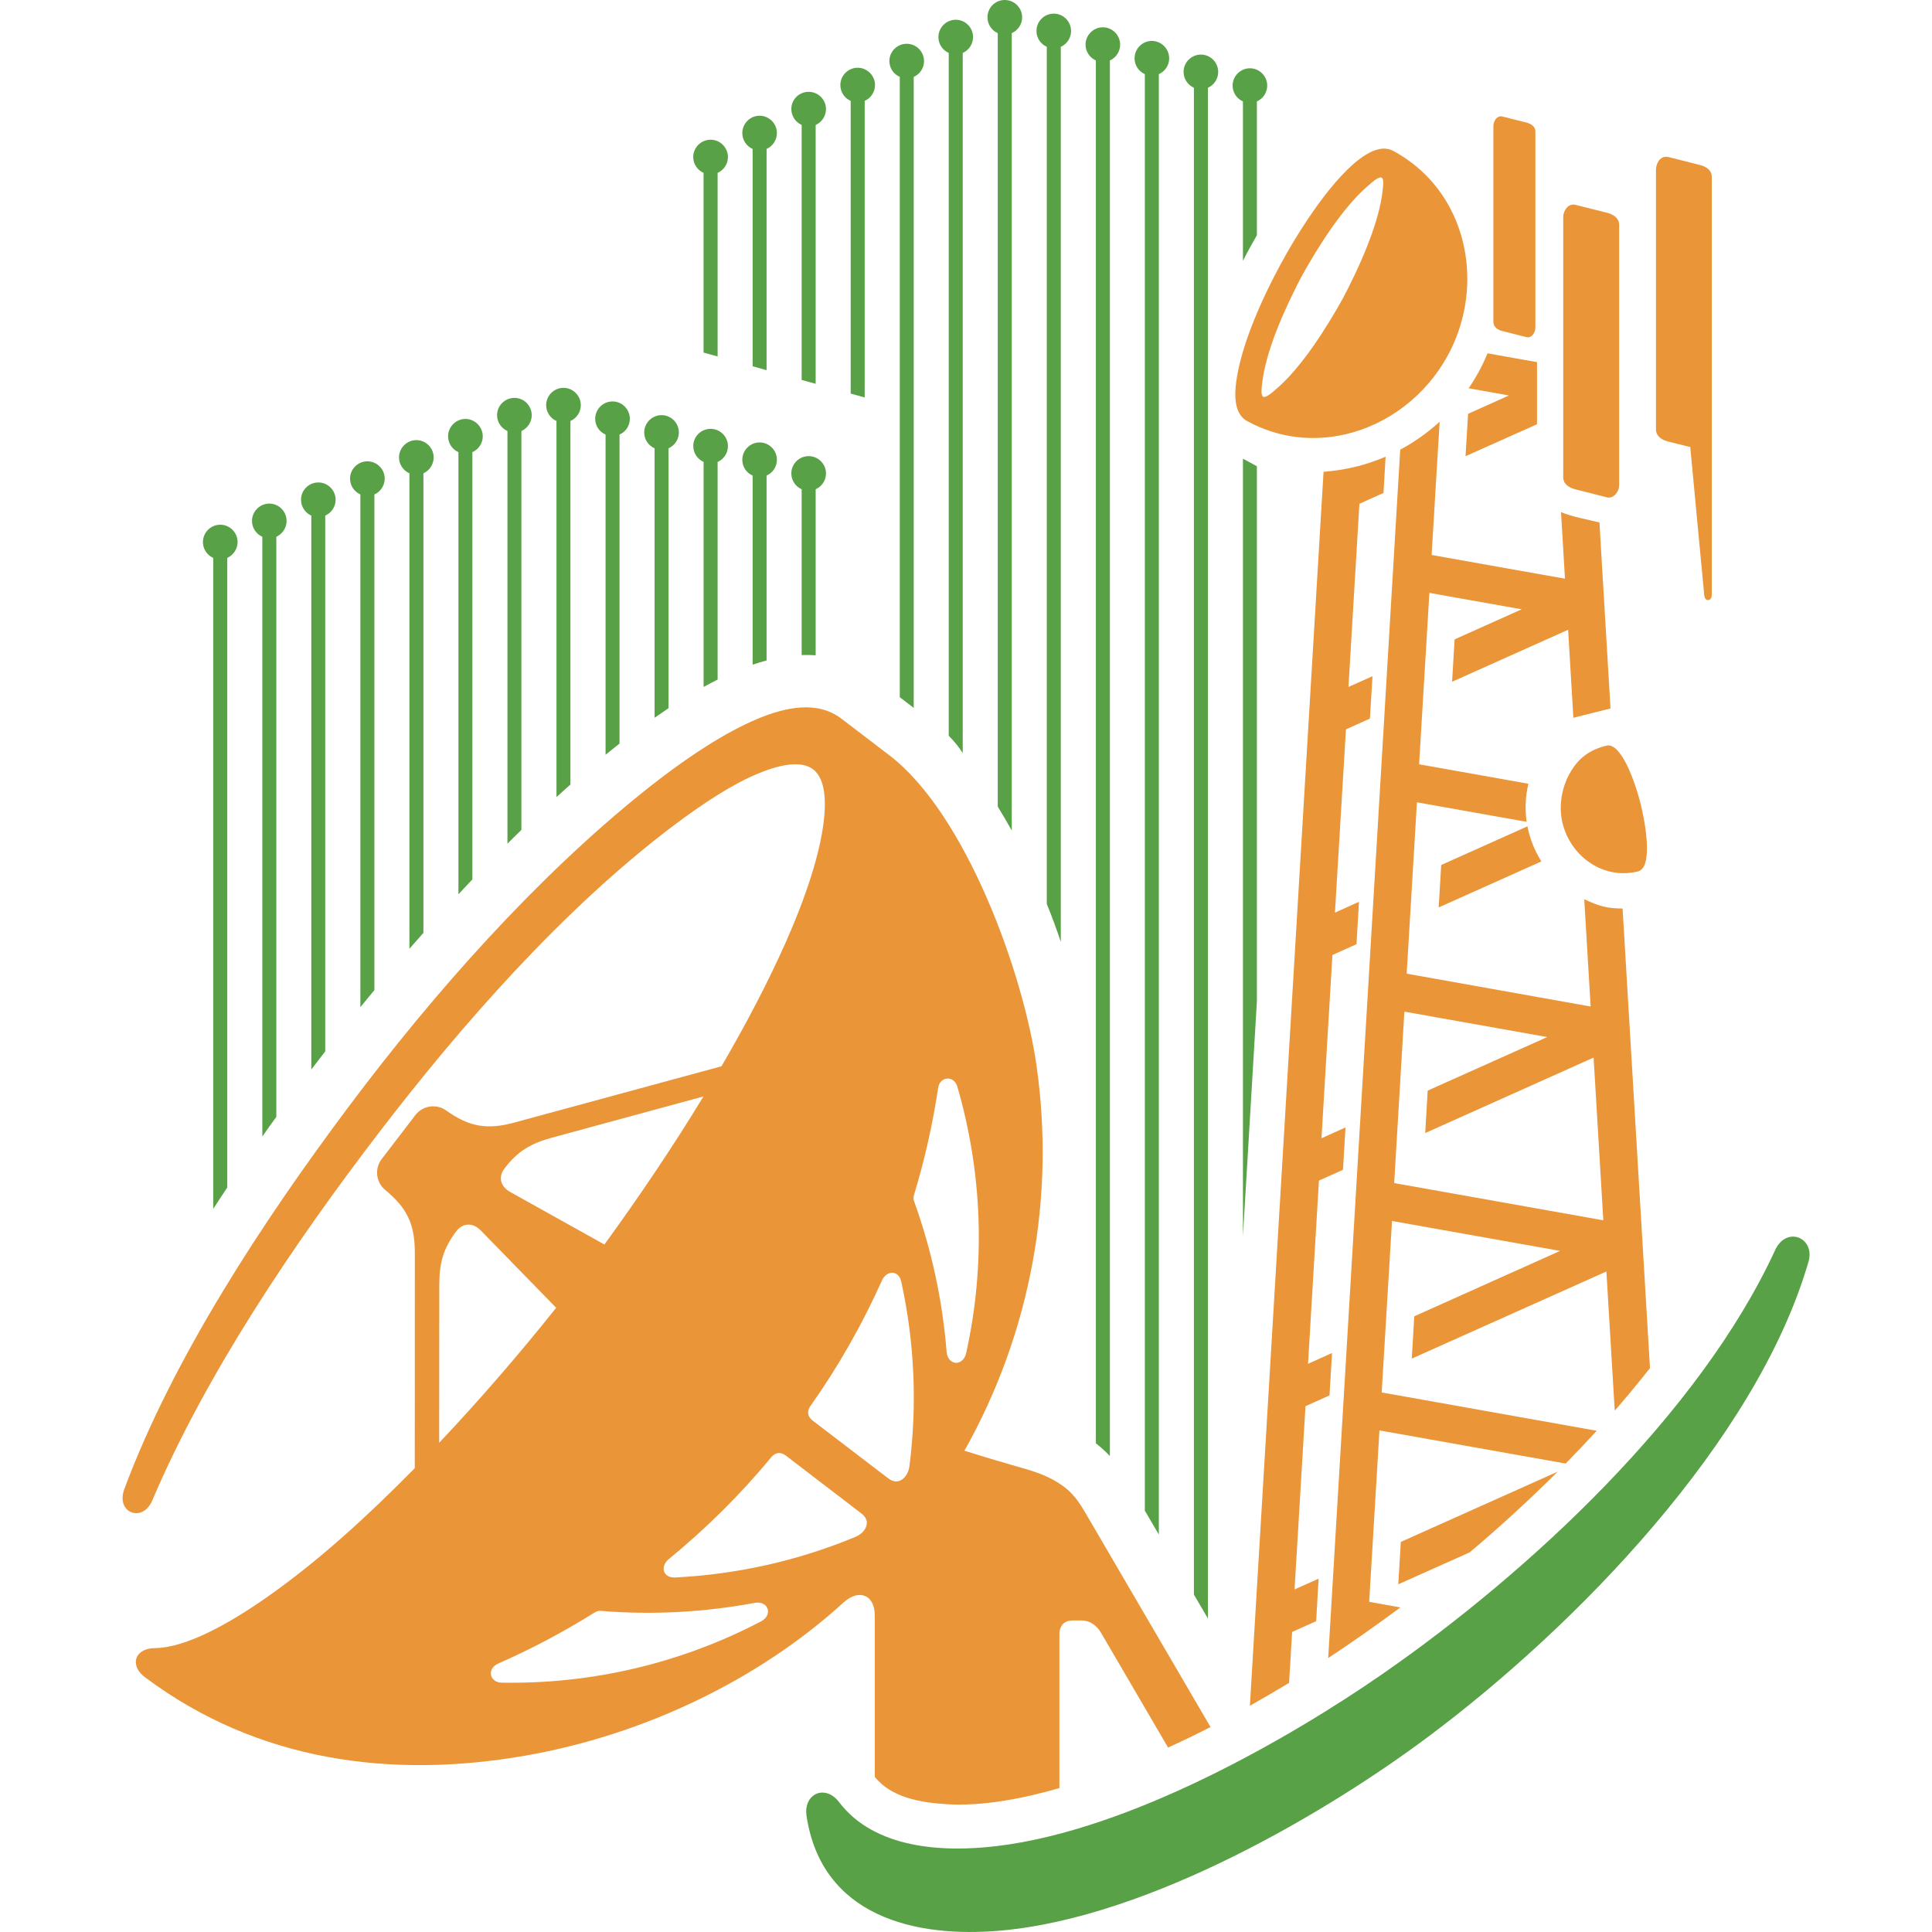 <?xml version="1.0" encoding="utf-8"?>
<!-- Generator: Adobe Illustrator 16.0.0, SVG Export Plug-In . SVG Version: 6.00 Build 0)  -->
<!DOCTYPE svg PUBLIC "-//W3C//DTD SVG 1.1//EN" "http://www.w3.org/Graphics/SVG/1.1/DTD/svg11.dtd">
<svg version="1.1" id="Calque_1" xmlns="http://www.w3.org/2000/svg" xmlns:xlink="http://www.w3.org/1999/xlink" x="0px" y="0px"
	 width="32px" height="32px" viewBox="0 0 32 32" enable-background="new 0 0 32 32" xml:space="preserve">
<g>
	<path id="Logo_part_2_1_" fill-rule="evenodd" clip-rule="evenodd" fill="#EB9539" d="M7.274,23.897
		c0.679-0.719,1.323-1.465,1.938-2.236L7.96,20.377c-0.06-0.06-0.128-0.092-0.194-0.093c-0.074-0.003-0.147,0.032-0.206,0.106
		c-0.221,0.291-0.284,0.534-0.284,0.896L7.274,23.897L7.274,23.897z M24.638,5.852l0.82,0.146v1.029l-1.184,0.529l0.042-0.702
		l0.677-0.304l-0.668-0.119C24.45,6.25,24.555,6.055,24.638,5.852L24.638,5.852z M28.154,2.732L27.64,2.602
		c-0.076-0.019-0.133,0.013-0.169,0.065c-0.027,0.041-0.043,0.096-0.043,0.148v4.298c0,0.109,0.093,0.172,0.198,0.199l0.37,0.093
		l0.232,2.458c0.006,0.054,0.035,0.079,0.064,0.077c0.029-0.001,0.06-0.03,0.06-0.085c0-2.309,0-4.617,0-6.926
		C28.353,2.82,28.26,2.758,28.154,2.732L28.154,2.732z M25.283,2.03l-0.398-0.1c-0.039-0.011-0.073,0.004-0.099,0.029
		c-0.032,0.033-0.051,0.085-0.051,0.129v3.246c0,0.081,0.07,0.13,0.149,0.149l0.398,0.101c0.045,0.011,0.083-0.009,0.108-0.041
		c0.026-0.033,0.041-0.077,0.041-0.116V2.181C25.433,2.098,25.363,2.051,25.283,2.03L25.283,2.03z M26.619,3.524l-0.52-0.13
		c-0.062-0.017-0.112,0.007-0.148,0.046c-0.036,0.04-0.059,0.099-0.059,0.153v4.313c0,0.109,0.094,0.172,0.198,0.198l0.528,0.134
		c0.057,0.014,0.109-0.013,0.146-0.057c0.033-0.039,0.054-0.091,0.054-0.142V3.723C26.818,3.614,26.725,3.552,26.619,3.524
		L26.619,3.524z M23.983,5.882c0.4-0.741,0.423-1.625,0.081-2.344c-0.202-0.425-0.531-0.792-0.986-1.038
		c-0.148-0.08-0.317-0.022-0.451,0.06c-0.529,0.323-1.128,1.284-1.419,1.822C20.912,4.93,20.569,5.681,20.479,6.3
		c-0.032,0.22-0.049,0.553,0.18,0.676c0.528,0.287,1.103,0.341,1.636,0.215C22.993,7.026,23.621,6.551,23.983,5.882L23.983,5.882z
		 M22.243,4.941c-0.262,0.472-0.661,1.106-1.065,1.468c-0.137,0.122-0.218,0.183-0.256,0.162c-0.037-0.021-0.034-0.119-0.004-0.315
		c0.085-0.539,0.39-1.201,0.644-1.684c0.264-0.475,0.653-1.095,1.057-1.46c0.156-0.142,0.237-0.195,0.272-0.165
		c0.031,0.028,0.022,0.129-0.002,0.299C22.806,3.783,22.496,4.462,22.243,4.941L22.243,4.941z M26.013,12.786
		c-0.15,0.253-0.201,0.573-0.131,0.854c0.064,0.255,0.213,0.473,0.411,0.62c0.229,0.173,0.528,0.249,0.836,0.174
		c0.068-0.018,0.105-0.084,0.123-0.147c0.072-0.252-0.016-0.722-0.078-0.972c-0.063-0.251-0.208-0.705-0.391-0.893
		c-0.047-0.048-0.11-0.089-0.179-0.071C26.34,12.417,26.155,12.545,26.013,12.786L26.013,12.786z M23.845,6.985
		c-0.199,0.183-0.42,0.338-0.653,0.463l-1.193,20.015c0.407-0.269,0.805-0.548,1.196-0.839l-0.517-0.093l0.17-2.839l3.084,0.549
		c0.178-0.181,0.349-0.362,0.515-0.543l-3.562-0.635l0.171-2.84l2.784,0.496l-2.415,1.083l-0.042,0.701l3.224-1.443l0.138,2.305
		c0.206-0.236,0.4-0.472,0.584-0.705l-0.454-7.612c-0.256-0.001-0.39-0.039-0.635-0.154l0.106,1.777l-3.047-0.544l0.17-2.838
		l1.817,0.323c-0.03-0.211-0.021-0.423,0.029-0.631l-1.81-0.322l0.17-2.839l1.529,0.272l-1.111,0.498l-0.042,0.702l1.922-0.861
		l0.087,1.458c0.205-0.052,0.41-0.104,0.615-0.154l-0.183-3.081c-0.188-0.048-0.456-0.094-0.637-0.172l0.066,1.103l-2.209-0.393
		L23.845,6.985L23.845,6.985z M20.702,28.253l1.22-20.438c0.361-0.03,0.692-0.106,1.028-0.251l-0.035,0.601l-0.399,0.179
		l-0.181,3.034l0.398-0.178l-0.043,0.702l-0.397,0.179l-0.182,3.035l0.398-0.179l-0.041,0.702l-0.399,0.179l-0.181,3.035
		l0.398-0.179l-0.042,0.702l-0.398,0.178l-0.181,3.035l0.398-0.179l-0.042,0.702l-0.398,0.179l-0.181,3.035l0.398-0.178L21.8,26.852
		l-0.398,0.178l-0.051,0.844C21.133,28.005,20.917,28.132,20.702,28.253L20.702,28.253z M23.871,14.327l1.428-0.64
		c0.041,0.207,0.118,0.401,0.231,0.581l-1.701,0.762L23.871,14.327L23.871,14.327z M23.647,18.064l-0.041,0.703l2.789-1.25
		l0.161,2.695l-3.464-0.617l0.169-2.839l2.366,0.421L23.647,18.064L23.647,18.064z M23.202,25.539l2.597-1.163
		c-0.452,0.451-0.938,0.899-1.456,1.336l-1.183,0.529L23.202,25.539L23.202,25.539z M10.011,20.613l-1.564-0.872
		c-0.068-0.039-0.116-0.091-0.138-0.15c-0.027-0.073-0.014-0.159,0.048-0.239c0.218-0.288,0.442-0.415,0.787-0.509l2.507-0.682
		C11.141,19.001,10.588,19.818,10.011,20.613L10.011,20.613z M15.14,19.789c0.175-0.578,0.308-1.165,0.397-1.762
		c0.015-0.103,0.078-0.155,0.146-0.162c0.07-0.008,0.146,0.037,0.173,0.132c0.418,1.435,0.47,2.955,0.146,4.418
		c-0.024,0.104-0.095,0.155-0.162,0.158c-0.077,0-0.151-0.063-0.161-0.183c-0.069-0.85-0.246-1.679-0.535-2.483
		C15.126,19.866,15.126,19.831,15.14,19.789L15.14,19.789z M15.063,24.285c0.13-1.02,0.085-2.05-0.135-3.054
		c-0.021-0.101-0.083-0.149-0.148-0.15c-0.064-0.002-0.133,0.042-0.171,0.126c-0.33,0.734-0.722,1.426-1.188,2.084
		c-0.026,0.037-0.038,0.076-0.036,0.112c0.003,0.046,0.027,0.088,0.071,0.123l1.256,0.96c0.082,0.063,0.159,0.063,0.22,0.025
		C15.001,24.47,15.05,24.382,15.063,24.285L15.063,24.285z M9.846,26.71c-0.511,0.319-1.043,0.602-1.595,0.844
		c-0.095,0.042-0.13,0.117-0.119,0.184c0.012,0.069,0.074,0.13,0.172,0.132c1.493,0.028,2.977-0.32,4.303-1.016
		c0.096-0.051,0.126-0.133,0.109-0.199c-0.02-0.073-0.099-0.129-0.216-0.106c-0.84,0.155-1.688,0.202-2.538,0.133
		C9.918,26.677,9.885,26.686,9.846,26.71L9.846,26.71z M14.166,25.457c-0.95,0.394-1.957,0.619-2.982,0.671
		c-0.104,0.005-0.167-0.041-0.186-0.104c-0.018-0.063,0.007-0.139,0.077-0.198c0.623-0.512,1.188-1.07,1.702-1.693
		c0.028-0.034,0.063-0.056,0.099-0.063c0.044-0.009,0.092,0.004,0.136,0.036l1.256,0.962c0.082,0.063,0.103,0.136,0.082,0.205
		C14.328,25.351,14.256,25.42,14.166,25.457L14.166,25.457z M17.544,29.617c-0.584,0.169-1.273,0.307-1.883,0.265
		c-0.415-0.028-0.897-0.107-1.172-0.452v-2.667c0-0.172-0.06-0.279-0.148-0.322c-0.101-0.051-0.239-0.018-0.369,0.101
		c-1.402,1.279-3.305,2.195-5.276,2.538c-2.209,0.384-4.428,0.099-6.292-1.298c-0.145-0.107-0.183-0.242-0.133-0.343
		c0.041-0.081,0.142-0.14,0.294-0.141c0.529-0.006,1.253-0.423,1.835-0.829c0.887-0.618,1.714-1.384,2.47-2.151l0.001-3.566
		c0-0.47-0.124-0.742-0.49-1.042c-0.153-0.126-0.181-0.352-0.06-0.511c0.186-0.243,0.372-0.487,0.559-0.73
		c0.122-0.158,0.347-0.191,0.509-0.077c0.385,0.275,0.682,0.324,1.134,0.2l3.427-0.931c0.428-0.734,0.784-1.423,1.06-2.043
		c0.351-0.792,0.568-1.476,0.632-2c0.054-0.438,0-0.742-0.174-0.875c-0.178-0.136-0.493-0.104-0.913,0.07
		c-0.403,0.167-0.871,0.463-1.419,0.876c-1.808,1.369-3.5,3.293-4.873,5.089c-1.394,1.82-2.849,3.977-3.742,6.076
		c-0.084,0.198-0.249,0.244-0.364,0.185c-0.104-0.053-0.167-0.189-0.097-0.378c0.81-2.175,2.304-4.445,3.703-6.315
		c1.44-1.926,3.137-3.823,4.894-5.232c0.718-0.575,1.366-0.991,1.898-1.211c0.441-0.182,0.975-0.311,1.385,0.003l0.791,0.604
		c1.266,0.969,2.219,3.602,2.438,5.147c0.308,2.164-0.09,4.407-1.195,6.371c0.355,0.112,0.715,0.218,0.903,0.271
		c0.249,0.068,0.461,0.141,0.643,0.256c0.259,0.162,0.351,0.319,0.5,0.575l2.03,3.475c-0.238,0.123-0.473,0.235-0.703,0.34
		l-1.104-1.89c-0.075-0.129-0.181-0.215-0.338-0.215c-0.025,0-0.072,0-0.14,0c-0.064,0-0.117,0.02-0.155,0.055
		c-0.041,0.04-0.063,0.099-0.063,0.17V29.617z"/>
	<path id="Logo_part_1_1_" fill-rule="evenodd" clip-rule="evenodd" fill="#58A147" d="M3.648,8.691
		c0.158,0,0.287,0.129,0.287,0.287c0,0.113-0.068,0.216-0.171,0.263v10.428c-0.079,0.118-0.156,0.236-0.232,0.354V9.241
		C3.429,9.194,3.361,9.093,3.361,8.979C3.361,8.82,3.49,8.691,3.648,8.691L3.648,8.691z M13.358,30.072
		c-0.024-0.166,0.04-0.292,0.14-0.349c0.115-0.064,0.275-0.038,0.401,0.127c0.587,0.773,1.722,0.834,2.609,0.727
		c2.217-0.264,4.868-1.795,6.401-2.858c2.417-1.678,5.245-4.303,6.493-7.014c0.097-0.21,0.271-0.257,0.402-0.201
		c0.123,0.056,0.206,0.202,0.15,0.396c-0.865,2.976-3.858,6.04-6.284,7.855c-1.631,1.222-4.601,2.997-7.087,3.221
		C15.146,32.106,13.606,31.737,13.358,30.072L13.358,30.072z M20.703,1.131c0.157,0,0.286,0.129,0.286,0.286
		c0,0.114-0.067,0.217-0.171,0.263v2.216c-0.08,0.14-0.158,0.279-0.231,0.424V1.68c-0.103-0.046-0.171-0.147-0.171-0.263
		C20.416,1.26,20.545,1.131,20.703,1.131L20.703,1.131z M20.818,7.722c-0.077-0.042-0.154-0.084-0.231-0.125v12.878l0.231-3.89
		V7.722L20.818,7.722z M19.891,0.904c-0.158,0-0.287,0.129-0.287,0.287c0,0.114,0.068,0.216,0.171,0.263v24.957l0.232,0.397V1.454
		c0.103-0.047,0.17-0.148,0.17-0.263C20.177,1.033,20.049,0.904,19.891,0.904L19.891,0.904z M19.078,0.678
		c-0.158,0-0.286,0.13-0.286,0.288c0,0.114,0.067,0.216,0.17,0.262v23.793l0.232,0.396V1.228c0.104-0.046,0.171-0.148,0.171-0.262
		C19.365,0.808,19.236,0.678,19.078,0.678L19.078,0.678z M18.267,0.452c-0.158,0-0.287,0.13-0.287,0.287
		c0,0.114,0.068,0.216,0.171,0.262v22.905c0.082,0.063,0.158,0.133,0.232,0.211V1.001c0.103-0.046,0.17-0.147,0.17-0.262
		C18.553,0.582,18.424,0.452,18.267,0.452L18.267,0.452z M17.454,0.226c0.158,0,0.286,0.129,0.286,0.288
		c0,0.113-0.067,0.216-0.17,0.262V15.6c-0.07-0.211-0.147-0.421-0.232-0.628V0.775c-0.103-0.046-0.171-0.147-0.171-0.262
		C17.167,0.354,17.296,0.226,17.454,0.226L17.454,0.226z M16.642,0C16.8,0,16.93,0.129,16.93,0.287c0,0.113-0.068,0.216-0.172,0.262
		v13.208c-0.074-0.133-0.151-0.266-0.232-0.397V0.549c-0.103-0.046-0.17-0.147-0.17-0.262C16.355,0.129,16.483,0,16.642,0L16.642,0z
		 M15.83,0.327c0.158,0,0.287,0.129,0.287,0.287c0,0.114-0.068,0.217-0.171,0.263v11.596c-0.067-0.104-0.146-0.2-0.232-0.287V0.877
		c-0.103-0.047-0.171-0.147-0.171-0.263C15.543,0.456,15.673,0.327,15.83,0.327L15.83,0.327z M15.018,0.725
		c0.158,0,0.287,0.13,0.287,0.288c0,0.113-0.068,0.216-0.171,0.261v10.451l-0.231-0.177V1.273c-0.104-0.045-0.172-0.147-0.172-0.261
		C14.73,0.854,14.86,0.725,15.018,0.725L15.018,0.725z M14.205,1.122c0.158,0,0.288,0.129,0.288,0.287
		c0,0.114-0.068,0.217-0.171,0.262v4.912L14.09,6.519V1.671c-0.103-0.045-0.171-0.147-0.171-0.262
		C13.919,1.251,14.048,1.122,14.205,1.122L14.205,1.122z M13.394,1.521c0.158,0,0.287,0.128,0.287,0.286
		c0,0.113-0.068,0.217-0.171,0.263v4.287l-0.232-0.064V2.069c-0.103-0.046-0.171-0.148-0.171-0.263
		C13.106,1.648,13.236,1.521,13.394,1.521L13.394,1.521z M12.581,1.917c0.158,0,0.287,0.129,0.287,0.287
		c0,0.114-0.067,0.216-0.171,0.263v3.664l-0.231-0.064v-3.6c-0.104-0.047-0.171-0.148-0.171-0.263
		C12.295,2.046,12.424,1.917,12.581,1.917L12.581,1.917z M11.77,2.314c0.158,0,0.287,0.13,0.287,0.287
		c0,0.114-0.068,0.217-0.171,0.262v3.041L11.653,5.84V2.863c-0.103-0.046-0.171-0.147-0.171-0.262
		C11.482,2.444,11.611,2.314,11.77,2.314L11.77,2.314z M13.394,7.555c0.158,0,0.287,0.129,0.287,0.287
		c0,0.113-0.068,0.216-0.171,0.262v2.75c-0.078-0.006-0.154-0.006-0.232-0.004V8.104c-0.103-0.046-0.171-0.148-0.171-0.262
		C13.106,7.684,13.236,7.555,13.394,7.555L13.394,7.555z M12.581,7.328c0.158,0,0.287,0.129,0.287,0.287
		c0,0.114-0.067,0.217-0.171,0.262v3.062c-0.076,0.021-0.153,0.043-0.231,0.07V7.877c-0.104-0.045-0.171-0.147-0.171-0.262
		C12.295,7.457,12.424,7.328,12.581,7.328L12.581,7.328z M11.77,7.103c0.158,0,0.287,0.129,0.287,0.286
		c0,0.114-0.068,0.217-0.171,0.263v3.604c-0.076,0.038-0.153,0.078-0.232,0.122V7.651c-0.103-0.047-0.171-0.148-0.171-0.263
		C11.482,7.231,11.611,7.103,11.77,7.103L11.77,7.103z M10.958,6.876c0.157,0,0.286,0.129,0.286,0.287
		c0,0.114-0.067,0.216-0.171,0.262v4.305c-0.076,0.051-0.154,0.104-0.231,0.158V7.425c-0.104-0.046-0.172-0.147-0.172-0.262
		C10.67,7.005,10.8,6.876,10.958,6.876L10.958,6.876z M10.146,6.649c0.157,0,0.286,0.13,0.286,0.287
		c0,0.114-0.067,0.217-0.171,0.262v5.118c-0.077,0.061-0.154,0.123-0.231,0.185V7.198C9.927,7.153,9.858,7.051,9.858,6.937
		C9.858,6.779,9.987,6.649,10.146,6.649L10.146,6.649z M9.333,6.424c0.158,0,0.287,0.129,0.287,0.287
		c0,0.114-0.068,0.216-0.172,0.262v6.021c-0.076,0.068-0.153,0.138-0.231,0.208V6.973C9.114,6.927,9.046,6.825,9.046,6.711
		C9.046,6.553,9.175,6.424,9.333,6.424L9.333,6.424z M8.521,6.59c0.157,0,0.286,0.129,0.286,0.287c0,0.114-0.068,0.216-0.171,0.262
		v6.607c-0.077,0.074-0.154,0.15-0.231,0.228V7.139C8.302,7.093,8.233,6.991,8.233,6.877C8.233,6.719,8.363,6.59,8.521,6.59
		L8.521,6.59z M7.709,6.939c0.157,0,0.287,0.13,0.287,0.288c0,0.113-0.068,0.216-0.172,0.262v7.077l-0.231,0.246V7.489
		C7.489,7.443,7.422,7.341,7.422,7.228C7.422,7.069,7.551,6.939,7.709,6.939L7.709,6.939z M6.896,7.29
		c0.158,0,0.287,0.129,0.287,0.287c0,0.113-0.068,0.217-0.17,0.263v7.611c-0.078,0.088-0.155,0.175-0.232,0.264V7.84
		C6.678,7.793,6.609,7.691,6.609,7.577C6.609,7.419,6.738,7.29,6.896,7.29L6.896,7.29z M6.085,7.641
		c0.158,0,0.287,0.129,0.287,0.286c0,0.114-0.068,0.218-0.171,0.263v8.209c-0.078,0.094-0.155,0.188-0.232,0.283V8.189
		C5.865,8.144,5.798,8.042,5.798,7.927C5.798,7.77,5.927,7.641,6.085,7.641L6.085,7.641z M5.272,7.991
		c0.158,0,0.287,0.129,0.287,0.286c0,0.114-0.068,0.217-0.172,0.263v8.874l-0.146,0.19l-0.085,0.111V8.54
		c-0.103-0.046-0.17-0.148-0.17-0.263C4.986,8.12,5.114,7.991,5.272,7.991L5.272,7.991z M4.46,8.341c0.158,0,0.287,0.13,0.287,0.287
		c0,0.114-0.068,0.216-0.17,0.263v9.608c-0.079,0.108-0.157,0.217-0.232,0.325V8.891C4.241,8.844,4.174,8.742,4.174,8.628
		C4.174,8.471,4.303,8.341,4.46,8.341z"/>
</g>
</svg>
